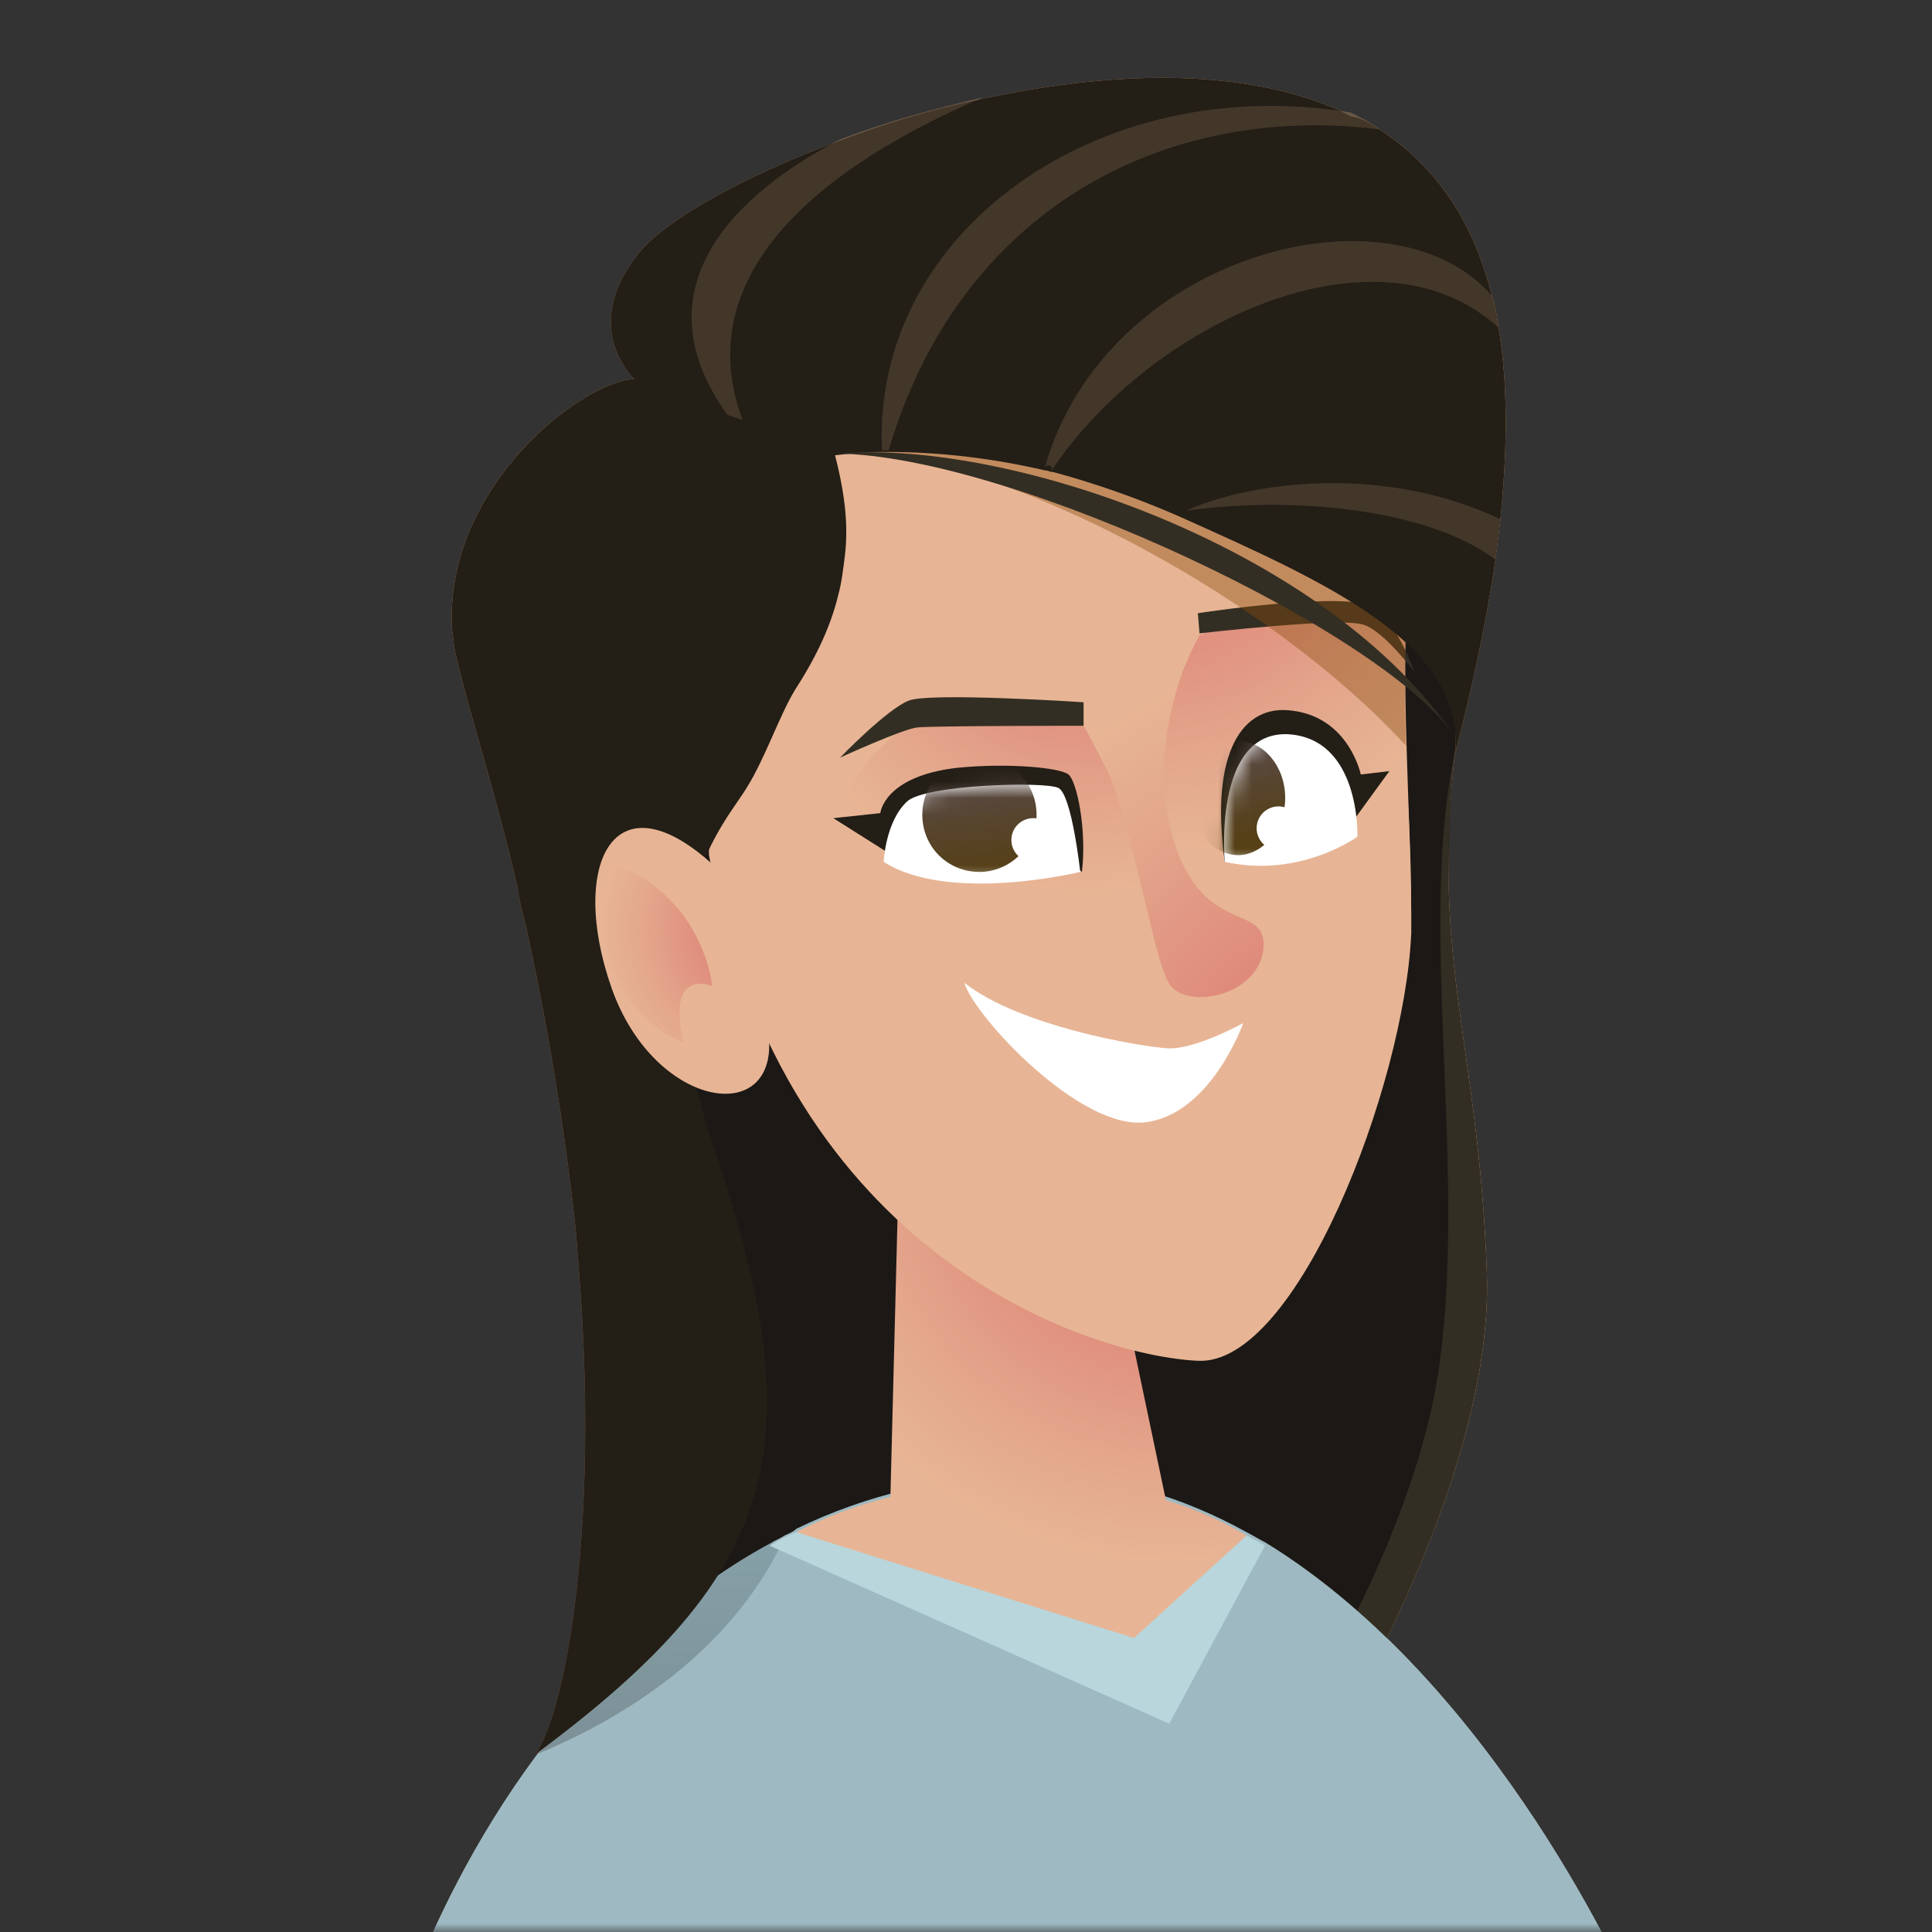 <svg width="115" height="115" viewBox="0 0 115 115" fill="none" xmlns="http://www.w3.org/2000/svg">
<rect x="0" y="0" width="115" height="115" fill="#333333" stroke="none"/>
<g clip-path="url(#clip0_1125_43159)">
<mask id="mask0_1125_43159" style="mask-type:luminance" maskUnits="userSpaceOnUse" x="0" y="0" width="115" height="115">
<path d="M115 0H0V115H115V0Z" fill="white"/>
</mask>
<g mask="url(#mask0_1125_43159)">
<path d="M39.5 101.5C45.9 108.2 78.7 102.7 78.7 102.7C78.7 102.7 89.2 86.5 87.5 73.4C85.8 60.3 86.1 48.4 86.6 44.7C87.1 41 83.8 33.3 83.8 33.3L46.3 34.5C46.3 34.5 34.4 49 34.4 69.9C34.4 90.8 39.5 101.5 39.5 101.5Z" fill="#704729"/>
<path d="M86.6 44.8C85.2 57.4 88 62.1 88.5 75.7C89 89.3 77.3 106.9 77.3 106.9L75.2 105.5C75.2 105.5 84.1 92.9 85.7 81.1C87.3 69.2 84.4 55 86.6 44.8Z" fill="url(#paint0_linear_1125_43159)"/>
<path d="M97.1 118.6H24.3C25.7 114.8 28.2 109.5 32 104.4L32.1 104.3C35.6 99.6 40.1 95 45.8 91.9C46.1 91.7 46.4 91.6 46.7 91.4C46.9 91.3 47.2 91.2 47.4 91C51.5 89 56.3 87.8 61.6 87.8C66.2 87.8 70.4 89.1 74.2 91.2C74.6 91.4 74.9 91.6 75.3 91.8C89.2 100.3 97.1 118.6 97.1 118.6Z" fill="url(#paint1_linear_1125_43159)"/>
<path d="M46.7 91.5C45.3 94.6 41.6 100.4 32 104.4L32.1 104.3C35.6 99.6 40.1 95 45.8 91.9C46.1 91.8 46.4 91.7 46.7 91.5Z" fill="url(#paint2_linear_1125_43159)"/>
<path d="M75.3 92L69.6 102.6L45.8 92C46.3 91.7 46.9 91.4 47.4 91.2C51.5 89.2 56.3 88 61.6 88C66.2 88 70.4 89.3 74.2 91.4C74.6 91.6 75 91.8 75.3 92Z" fill="#F1F1F2"/>
<path d="M69.4 89.3L65.2 69.3L53.7 61.7L53 89.1C51 89.6 49.1 90.3 47.4 91.2L67.5 97.5L74.2 91.4C72.7 90.5 71.1 89.8 69.4 89.3Z" fill="url(#paint3_radial_1125_43159)"/>
<path d="M84 54.3C84 54.7 84 55.1 84 55.6C83.6 64.6 77.2 81.3 71.3 81C65.1 80.7 46.7 75 42.2 50.9C42 40.2 47.9 21.3 60.1 19.4C70.4 17.8 80.6 23.8 83.2 30C83.7 31.1 83.9 32.3 83.8 33.4C83.7 34.5 83.7 35.6 83.6 36.6C83.5 39.3 83.5 41.8 83.6 44.4C83.8 47.4 84 50.5 84 54.3Z" fill="#F7D0B8"/>
<path d="M64.5 43.2C64.5 43.2 67.9 49.2 69.2 53.5C70.5 57.8 50.7 56.5 49.4 53.6C48.1 50.7 50.3 45.9 53.7 43.4C57 40.9 64.5 43.2 64.5 43.2Z" fill="url(#paint4_radial_1125_43159)"/>
<path d="M84 54.3C84 54.7 84 55.1 84 55.6C80.6 56.3 72.2 57.2 71 54C69.4 50 67.5 45.1 71.4 37.8C71.4 37.8 79.5 35 83.7 36.6C83.5 42.2 83.9 47.1 84 54.3Z" fill="url(#paint5_radial_1125_43159)"/>
<path d="M53.4 51.1L49.6 48.7L52.4 48.4C52.4 48.4 52.6 46.2 57 45.7C60.1 45.4 63.1 45.7 63.6 46.1C64.1 46.5 64.7 49.4 64.4 51.9C61.5 49.5 53.4 51.1 53.4 51.1Z" fill="#704729"/>
<path d="M72.9 51.3C72 44.7 74 41.9 76.9 42.3C80.3 42.7 81 46.1 81 46.1L82.7 45.9L80.3 49.2L72.9 51.3Z" fill="#704729"/>
<path d="M50.3 33C50.2 33.8 50.1 34.7 49.9 35.4C49.4 37.5 48.4 39.4 47.3 41.1C46.4 42.6 45.5 45.2 44.5 46.8C43.3 48.9 37.8 54.2 42.4 68C48.5 86 46.6 93.5 31.9 104.4C33.8 101.5 35.6 90.6 34.5 76.2C34.4 74.8 34.3 73.3 34.1 71.7C33.5 66.6 32.6 61 31.3 55.1C31.1 54.3 30.9 53.6 30.8 52.8C30.2 50.2 29.5 47.6 28.7 44.8C28.3 43.4 27.2 39.6 27 38.3C27 38 26.9 37.6 26.9 37.3C26.5 28.5 35.5 22.1 38.1 22.6C41.2 23.3 49.6 26.7 49.6 26.7C50.3 29.3 50.5 31.2 50.3 33Z" fill="url(#paint6_linear_1125_43159)"/>
<path d="M43.1 52.1C36.6 45.6 33.8 51.4 36.4 58.8C39 66.2 46.7 67.2 45.7 61.2C44.6 55.2 43.1 52.1 43.1 52.1Z" fill="#F7D0B8"/>
<path d="M36.2 51.3C41.9 53.2 42.4 58.7 42.4 58.7C42.4 58.7 39.6 57.5 40.7 62.1C35.2 59.5 35.7 54.4 36.2 51.3Z" fill="url(#paint7_radial_1125_43159)"/>
<path d="M64.5 41.8V43.2C64.5 43.2 55.5 43.2 54.6 43.3C53.7 43.4 50 45.1 50 45.1C50 45.1 52.8 42.2 54.1 41.7C55.4 41.2 64.5 41.8 64.5 41.8Z" fill="url(#paint8_linear_1125_43159)"/>
<path d="M71.3 36.5L71.4 37.7C71.4 37.7 80 36.7 81.2 37.2C82.4 37.6 84.2 40 84.2 40C84.2 40 83.3 37.4 81.9 36.2C80.4 35.1 71.3 36.5 71.3 36.5Z" fill="url(#paint9_linear_1125_43159)"/>
<path d="M64.5 43.2C67.2 46.4 68.5 57.3 69.7 58.7C70.9 60.1 74.9 59.2 75.2 56.5C75.5 53.5 71.3 56.1 69.6 49.1C68.3 43.5 71.3 37.8 71.3 37.8L64.5 43.2Z" fill="url(#paint10_radial_1125_43159)"/>
<path d="M57.4 58.5C60.7 61.1 67.9 62.3 69.5 62.4C71.1 62.5 74 60.9 74 60.9C74 60.9 72.1 66.3 68.2 66.8C64.3 67.3 58 60.5 57.4 58.5Z" fill="white"/>
<path opacity="0.4" d="M83.7 36.6C83.6 39.3 83.6 41.8 83.7 44.4C75 34.9 58.1 26.4 49.8 27C54.8 24.4 78.1 25 83.2 30C83.7 31.1 83.9 32.3 83.8 33.4C83.7 34.5 83.7 35.5 83.7 36.6Z" fill="#C69F77"/>
<path d="M89.3 31C89.2 31.8 89.1 32.6 89 33.4C88.4 37.5 87.5 41.4 86.6 44.9C87.3 38.3 78.8 34.6 70.1 30.7C67.8 29.7 65.3 28.8 62.7 28.1C62.5 28.1 62.4 28 62.2 28C59.2 27.3 56 26.9 52.8 26.9C52.7 26.9 52.6 26.9 52.4 26.9C51.5 26.9 50.6 27 49.7 27.1L44.1 25.1L43.2 24.8L38.2 23C38.2 23 34.2 19.9 38 15.1C39.5 13.2 44 10.6 49.9 8.4C52.5 7.4 55.4 6.5 58.4 5.9C65.8 4.3 73.7 3.9 79.8 6.6C80 6.7 80.2 6.8 80.4 6.9C81 7 81.6 7.3 82.1 7.7C85.8 10.1 87.8 13.6 88.8 17.6C89 18.2 89.1 18.8 89.2 19.5C89.8 23.1 89.7 27 89.3 31Z" fill="url(#paint11_linear_1125_43159)"/>
<g opacity="0.4">
<path d="M27 37.5C27 37.8 27 38.2 27.1 38.5C31.3 42.3 45.9 37 49.9 35.4C50.1 34.6 50.2 33.8 50.3 33C47 34.2 31.4 39.8 27 37.5Z" fill="#C69F77"/>
<path d="M47.4 41.2C46.5 42.7 45.5 44.2 44.6 45.9C39.4 47.5 34.1 49.7 31.5 55.3C31.3 54.5 31.1 53.8 31 53C32.5 46.7 41.8 45.2 47.4 41.2Z" fill="#C69F77"/>
</g>
<path opacity="0.2" d="M58.5 5.8C55.5 6.5 52.6 7.3 50 8.3C42.5 12.2 38.4 17.9 43.3 24.7L44.2 25C41 16.4 48.7 10 58.5 5.8Z" fill="#C69F77"/>
<path opacity="0.2" d="M82.1 7.7C81.6 7.3 81 7 80.4 6.7C65.4 4.2 51.9 13.8 52.5 26.8C52.6 26.8 52.7 26.8 52.9 26.8C57.1 12.5 69.3 6.1 82.1 7.7Z" fill="#C69F77"/>
<path opacity="0.2" d="M89.2 19.5C89.1 18.9 89 18.2 88.8 17.6C82.8 10.7 65.8 15.2 62.1 27.9C62.3 27.9 62.4 28 62.6 28C68.4 19.3 81.9 13 89.2 19.5Z" fill="#C69F77"/>
<path opacity="0.2" d="M70.6 30.4C77 29.5 85 30.3 89 33.3C89.1 32.5 89.2 31.7 89.3 30.9C81.9 27.4 73.8 28.9 70.6 30.4Z" fill="#C69F77"/>
<path d="M52.6 51.3C56.5 53.8 64.3 51.9 64.3 51.9C64.3 51.9 63.8 47.3 63 46.9C62.2 46.5 55.1 46.7 54 47.7C52.7 48.9 52.6 51.3 52.6 51.3Z" fill="white"/>
<mask id="mask1_1125_43159" style="mask-type:luminance" maskUnits="userSpaceOnUse" x="52" y="46" width="13" height="7">
<path d="M52.6 51.3C56.5 53.8 64.3 51.9 64.3 51.9C64.3 51.9 63.8 47.3 63 46.9C62.2 46.5 55.1 46.7 54 47.7C52.7 48.9 52.6 51.3 52.6 51.3Z" fill="white"/>
</mask>
<g mask="url(#mask1_1125_43159)">
<path d="M61.7 48.5C61.7 50.3 60.2 51.9 58.3 51.9C56.4 51.9 54.9 50.4 54.9 48.5C54.9 46.6 56.4 45.1 58.3 45.1C60.2 45.1 61.7 46.6 61.7 48.5Z" fill="url(#paint12_linear_1125_43159)"/>
</g>
<path d="M72.9 51.3C77.4 52.3 80.8 49.8 80.8 49.8C80.8 49.8 81 43.9 76.6 43.7C72.2 43.6 72.9 51.3 72.9 51.3Z" fill="white"/>
<mask id="mask2_1125_43159" style="mask-type:luminance" maskUnits="userSpaceOnUse" x="72" y="43" width="9" height="9">
<path d="M72.9 51.3C77.4 52.3 80.8 49.8 80.8 49.8C80.8 49.8 81 43.9 76.6 43.7C72.2 43.6 72.9 51.3 72.9 51.3Z" fill="white"/>
</mask>
<g mask="url(#mask2_1125_43159)">
<path d="M76.5 47.5C76.5 49.3 75.2 50.9 73.7 50.9C72.2 50.9 70.9 49.4 70.9 47.5C70.9 45.6 72.2 44.1 73.7 44.1C75.2 44.1 76.5 45.6 76.5 47.5Z" fill="url(#paint13_linear_1125_43159)"/>
</g>
<path d="M61.5 51.3C62.218 51.3 62.8 50.718 62.8 50C62.8 49.282 62.218 48.7 61.5 48.7C60.782 48.7 60.2 49.282 60.2 50C60.2 50.718 60.782 51.3 61.5 51.3Z" fill="white"/>
<path d="M76.1 50.6C76.818 50.6 77.4 50.018 77.4 49.3C77.4 48.582 76.818 48 76.1 48C75.382 48 74.8 48.582 74.8 49.3C74.8 50.018 75.382 50.6 76.1 50.6Z" fill="white"/>
<path d="M49.8 27C60.3 27.1 82.8 37.8 86.7 44C79.2 32.7 60.1 26.1 49.8 27Z" fill="url(#paint14_linear_1125_43159)"/>
<path d="M39.5 101.5C45.9 108.2 78.7 102.7 78.7 102.7C78.7 102.7 89.2 86.5 87.5 73.4C85.8 60.3 86.1 48.4 86.6 44.7C87.1 41 83.8 33.3 83.8 33.3L46.3 34.5C46.3 34.5 34.4 49 34.4 69.9C34.4 90.8 39.5 101.5 39.5 101.5Z" fill="#1C1815"/>
<path d="M86.6 44.8C85.2 57.4 88 62.1 88.5 75.7C89 89.3 77.3 106.9 77.3 106.9L75.2 105.5C75.2 105.5 84.1 92.9 85.7 81.1C87.3 69.2 84.4 55 86.6 44.8Z" fill="#332E23"/>
<path d="M97.1 118.6H24.3C25.7 114.8 28.2 109.5 32 104.4L32.1 104.3C35.6 99.6 40.1 95 45.8 91.9C46.1 91.7 46.4 91.6 46.7 91.4C46.9 91.3 47.2 91.2 47.4 91C51.5 89 56.3 87.8 61.6 87.8C66.2 87.8 70.4 89.1 74.2 91.2C74.6 91.4 74.9 91.6 75.3 91.8C89.2 100.3 97.1 118.6 97.1 118.6Z" fill="#9EB9C1"/>
<path d="M46.7 91.5C45.3 94.6 41.6 100.4 32 104.4L32.1 104.3C35.6 99.6 40.1 95 45.8 91.9C46.1 91.8 46.4 91.7 46.7 91.5Z" fill="url(#paint15_linear_1125_43159)"/>
<path d="M75.3 92L69.6 102.6L45.8 92C46.3 91.7 46.9 91.4 47.4 91.2C51.5 89.2 56.3 88 61.6 88C66.2 88 70.4 89.3 74.2 91.4C74.6 91.6 75 91.8 75.3 92Z" fill="#B8D6DC"/>
<path d="M69.4 89.3L65.2 69.3L53.7 61.7L53 89.1C51 89.6 49.1 90.3 47.4 91.2L67.5 97.5L74.2 91.4C72.7 90.5 71.1 89.8 69.4 89.3Z" fill="url(#paint16_radial_1125_43159)"/>
<path d="M84 54.3C84 54.7 84 55.1 84 55.6C83.6 64.6 77.2 81.3 71.3 81C65.1 80.7 46.7 75 42.2 50.9C42 40.2 47.9 21.3 60.1 19.4C70.4 17.8 80.6 23.8 83.2 30C83.7 31.1 83.9 32.3 83.8 33.4C83.7 34.5 83.7 35.6 83.6 36.6C83.5 39.3 83.5 41.8 83.6 44.4C83.8 47.4 84 50.5 84 54.3Z" fill="#E7B595"/>
<path d="M64.5 43.2C64.5 43.2 67.9 49.2 69.2 53.5C70.5 57.8 50.7 56.5 49.4 53.6C48.1 50.7 50.3 45.9 53.7 43.4C57 40.9 64.5 43.2 64.5 43.2Z" fill="url(#paint17_radial_1125_43159)"/>
<path d="M84 54.3C84 54.7 84 55.1 84 55.6C80.6 56.3 72.2 57.2 71 54C69.4 50 67.5 45.1 71.4 37.8C71.4 37.8 79.5 35 83.7 36.6C83.5 42.2 83.9 47.1 84 54.3Z" fill="url(#paint18_radial_1125_43159)"/>
<path d="M53.4 51.1L49.6 48.7L52.4 48.4C52.4 48.4 52.6 46.2 57 45.7C60.1 45.4 63.1 45.7 63.6 46.1C64.1 46.5 64.7 49.4 64.4 51.9C61.5 49.5 53.4 51.1 53.4 51.1Z" fill="#231E16"/>
<path d="M72.9 51.3C72 44.7 74 41.9 76.9 42.3C80.3 42.7 81 46.1 81 46.1L82.7 45.9L80.3 49.2L72.9 51.3Z" fill="#231E16"/>
<path d="M50.3 33C50.2 33.8 50.1 34.7 49.9 35.4C49.4 37.5 48.4 39.4 47.3 41.1C46.4 42.6 45.5 45.2 44.5 46.8C43.3 48.9 37.8 54.2 42.4 68C48.5 86 46.6 93.5 31.9 104.4C33.8 101.5 35.6 90.6 34.5 76.2C34.4 74.8 34.3 73.3 34.1 71.7C33.5 66.6 32.6 61 31.3 55.1C31.1 54.3 30.9 53.6 30.8 52.8C30.2 50.2 29.5 47.6 28.7 44.8C28.3 43.4 27.2 39.6 27 38.3C27 38 26.9 37.6 26.9 37.3C26.5 28.5 35.5 22.1 38.1 22.6C41.2 23.3 49.6 26.7 49.6 26.7C50.3 29.3 50.5 31.2 50.3 33Z" fill="#231E16"/>
<path d="M43.1 52.1C36.6 45.6 33.8 51.4 36.4 58.8C39 66.2 46.7 67.2 45.7 61.2C44.6 55.2 43.1 52.1 43.1 52.1Z" fill="#E7B595"/>
<path d="M36.2 51.3C41.9 53.2 42.4 58.7 42.4 58.7C42.4 58.7 39.6 57.5 40.7 62.1C35.2 59.5 35.7 54.4 36.2 51.3Z" fill="url(#paint19_radial_1125_43159)"/>
<path d="M64.5 41.8V43.2C64.5 43.2 55.5 43.2 54.6 43.3C53.7 43.4 50 45.1 50 45.1C50 45.1 52.8 42.2 54.1 41.7C55.4 41.2 64.5 41.8 64.5 41.8Z" fill="#332E23"/>
<path d="M71.3 36.5L71.4 37.7C71.4 37.7 80 36.7 81.2 37.2C82.4 37.6 84.2 40 84.2 40C84.2 40 83.3 37.4 81.9 36.2C80.4 35.1 71.3 36.5 71.3 36.5Z" fill="#332E23"/>
<path d="M64.5 43.2C67.2 46.4 68.5 57.3 69.7 58.7C70.9 60.1 74.9 59.2 75.2 56.5C75.5 53.5 71.3 56.1 69.6 49.1C68.3 43.5 71.3 37.8 71.3 37.8L64.5 43.2Z" fill="url(#paint20_radial_1125_43159)"/>
<path d="M57.4 58.5C60.7 61.1 67.9 62.3 69.5 62.4C71.1 62.5 74 60.9 74 60.9C74 60.9 72.1 66.3 68.2 66.8C64.3 67.3 58 60.5 57.4 58.5Z" fill="white"/>
<path opacity="0.4" d="M83.7 36.6C83.6 39.3 83.6 41.8 83.7 44.4C75 34.9 58.1 26.4 49.8 27C54.8 24.4 78.1 25 83.2 30C83.7 31.1 83.9 32.3 83.8 33.4C83.7 34.5 83.7 35.5 83.7 36.6Z" fill="#8B4C0E"/>
<path d="M89.3 31C89.2 31.8 89.1 32.6 89 33.4C88.4 37.5 87.5 41.4 86.6 44.9C87.3 38.3 78.8 34.6 70.1 30.7C67.8 29.7 65.3 28.8 62.7 28.1C62.5 28.1 62.4 28 62.2 28C59.2 27.3 56 26.9 52.8 26.9C52.7 26.9 52.6 26.9 52.4 26.9C51.5 26.9 50.6 27 49.7 27.1L44.1 25.1L43.2 24.8L38.2 23C38.2 23 34.2 19.9 38 15.1C39.5 13.2 44 10.6 49.9 8.4C52.5 7.4 55.4 6.5 58.4 5.9C65.8 4.3 73.7 3.9 79.8 6.6C80 6.7 80.2 6.8 80.4 6.9C81 7 81.6 7.3 82.1 7.7C85.8 10.1 87.8 13.6 88.8 17.6C89 18.2 89.1 18.8 89.2 19.5C89.8 23.1 89.7 27 89.3 31Z" fill="#231E16"/>
<path opacity="0.2" d="M58.5 5.8C55.5 6.5 52.6 7.3 50 8.3C42.5 12.2 38.4 17.9 43.3 24.7L44.2 25C41 16.4 48.7 10 58.5 5.8Z" fill="#C69F77"/>
<path opacity="0.2" d="M82.1 7.7C81.6 7.3 81 7 80.4 6.7C65.4 4.2 51.9 13.8 52.5 26.8C52.6 26.8 52.7 26.8 52.9 26.8C57.1 12.5 69.3 6.1 82.1 7.7Z" fill="#C69F77"/>
<path opacity="0.2" d="M89.2 19.5C89.1 18.9 89 18.2 88.8 17.6C82.8 10.7 65.8 15.1 62.2 27.8C62.4 27.6 62.7 27.7 62.6 28C68.4 19.3 81.9 12.9 89.2 19.5Z" fill="#C69F77"/>
<path opacity="0.2" d="M70.6 30.4C77 29.5 85 30.3 89 33.3C89.1 32.5 89.2 31.7 89.3 30.9C81.9 27.4 73.8 28.9 70.6 30.4Z" fill="#C69F77"/>
<path d="M52.6 51.3C56.5 53.8 64.3 51.9 64.3 51.9C64.3 51.9 63.8 47.3 63 46.9C62.2 46.5 55.1 46.7 54 47.7C52.7 48.9 52.6 51.3 52.6 51.3Z" fill="white"/>
<mask id="mask3_1125_43159" style="mask-type:luminance" maskUnits="userSpaceOnUse" x="52" y="46" width="13" height="7">
<path d="M52.6 51.3C56.5 53.8 64.3 51.9 64.3 51.9C64.3 51.9 63.8 47.3 63 46.9C62.2 46.5 55.1 46.7 54 47.7C52.7 48.9 52.6 51.3 52.6 51.3Z" fill="white"/>
</mask>
<g mask="url(#mask3_1125_43159)">
<path d="M61.7 48.5C61.7 50.3 60.2 51.9 58.3 51.9C56.4 51.9 54.9 50.4 54.9 48.5C54.9 46.6 56.4 45.1 58.3 45.1C60.2 45.1 61.7 46.6 61.7 48.5Z" fill="url(#paint21_linear_1125_43159)"/>
</g>
<path d="M72.9 51.3C77.4 52.3 80.8 49.8 80.8 49.8C80.8 49.8 81 43.9 76.6 43.7C72.2 43.6 72.9 51.3 72.9 51.3Z" fill="white"/>
<mask id="mask4_1125_43159" style="mask-type:luminance" maskUnits="userSpaceOnUse" x="72" y="43" width="9" height="9">
<path d="M72.9 51.3C77.4 52.3 80.8 49.8 80.8 49.8C80.8 49.8 81 43.9 76.6 43.7C72.2 43.6 72.9 51.3 72.9 51.3Z" fill="white"/>
</mask>
<g mask="url(#mask4_1125_43159)">
<path d="M76.5 47.5C76.5 49.3 75.2 50.9 73.7 50.9C72.2 50.9 70.9 49.4 70.9 47.5C70.9 45.6 72.2 44.1 73.7 44.1C75.2 44.1 76.5 45.6 76.5 47.5Z" fill="url(#paint22_linear_1125_43159)"/>
</g>
<path d="M61.5 51.3C62.218 51.3 62.8 50.718 62.8 50C62.8 49.282 62.218 48.7 61.5 48.7C60.782 48.7 60.2 49.282 60.2 50C60.2 50.718 60.782 51.3 61.5 51.3Z" fill="white"/>
<path d="M76.1 50.6C76.818 50.6 77.4 50.018 77.4 49.3C77.4 48.582 76.818 48 76.1 48C75.382 48 74.8 48.582 74.8 49.3C74.8 50.018 75.382 50.6 76.1 50.6Z" fill="white"/>
<path d="M49.8 27C60.3 27.1 82.8 37.8 86.7 44C79.2 32.7 60.1 26.1 49.8 27Z" fill="#332E23"/>
</g>
</g>
<defs>
<linearGradient id="paint0_linear_1125_43159" x1="75.26" y1="75.815" x2="88.52" y2="75.815" gradientUnits="userSpaceOnUse">
<stop stop-color="#9B5944"/>
<stop offset="1" stop-color="#F5AF6D"/>
</linearGradient>
<linearGradient id="paint1_linear_1125_43159" x1="60.899" y1="70.5" x2="60.649" y2="135.81" gradientUnits="userSpaceOnUse">
<stop stop-color="#DEF1F7"/>
<stop offset="0.64" stop-color="#C1CCCF"/>
<stop offset="1" stop-color="#B0B6B8"/>
</linearGradient>
<linearGradient id="paint2_linear_1125_43159" x1="39.514" y1="87.47" x2="39.164" y2="111.32" gradientUnits="userSpaceOnUse">
<stop stop-color="#DEF1F7"/>
<stop offset="0.64" stop-color="#C1CCCF"/>
<stop offset="1" stop-color="#B0B6B8"/>
</linearGradient>
<radialGradient id="paint3_radial_1125_43159" cx="0" cy="0" r="1" gradientUnits="userSpaceOnUse" gradientTransform="translate(69.66 69.2) scale(24.12 24.12)">
<stop offset="0.05" stop-color="#DB6D6A"/>
<stop offset="0.07" stop-color="#DB706C"/>
<stop offset="0.5" stop-color="#EAA395"/>
<stop offset="0.82" stop-color="#F3C3AE"/>
<stop offset="1" stop-color="#F7D0B8"/>
</radialGradient>
<radialGradient id="paint4_radial_1125_43159" cx="0" cy="0" r="1" gradientUnits="userSpaceOnUse" gradientTransform="translate(64.67 32.44) scale(20.95 20.95)">
<stop offset="0.05" stop-color="#DB6D6A"/>
<stop offset="0.07" stop-color="#DB706C"/>
<stop offset="0.5" stop-color="#EAA395"/>
<stop offset="0.82" stop-color="#F3C3AE"/>
<stop offset="1" stop-color="#F7D0B8"/>
</radialGradient>
<radialGradient id="paint5_radial_1125_43159" cx="0" cy="0" r="1" gradientUnits="userSpaceOnUse" gradientTransform="translate(68.24 27.51) scale(23.59 23.59)">
<stop offset="0.05" stop-color="#DB6D6A"/>
<stop offset="0.07" stop-color="#DB706C"/>
<stop offset="0.5" stop-color="#EAA395"/>
<stop offset="0.82" stop-color="#F3C3AE"/>
<stop offset="1" stop-color="#F7D0B8"/>
</radialGradient>
<linearGradient id="paint6_linear_1125_43159" x1="39.219" y1="-1.68" x2="37.049" y2="146.58" gradientUnits="userSpaceOnUse">
<stop stop-color="#F5AF6D"/>
<stop offset="0.72" stop-color="#9B5944"/>
</linearGradient>
<radialGradient id="paint7_radial_1125_43159" cx="0" cy="0" r="1" gradientUnits="userSpaceOnUse" gradientTransform="translate(46.17 55.39) scale(10.57 10.57)">
<stop offset="0.05" stop-color="#DB6D6A"/>
<stop offset="0.07" stop-color="#DB706C"/>
<stop offset="0.5" stop-color="#EAA395"/>
<stop offset="0.82" stop-color="#F3C3AE"/>
<stop offset="1" stop-color="#F7D0B8"/>
</radialGradient>
<linearGradient id="paint8_linear_1125_43159" x1="56.974" y1="36.35" x2="57.314" y2="44.47" gradientUnits="userSpaceOnUse">
<stop stop-color="#F5AF6D"/>
<stop offset="1" stop-color="#9B5944"/>
</linearGradient>
<linearGradient id="paint9_linear_1125_43159" x1="77.263" y1="33.52" x2="78.293" y2="43.85" gradientUnits="userSpaceOnUse">
<stop stop-color="#9B5944"/>
<stop offset="1" stop-color="#F5AF6D"/>
</linearGradient>
<radialGradient id="paint10_radial_1125_43159" cx="0" cy="0" r="1" gradientUnits="userSpaceOnUse" gradientTransform="translate(80.89 66.1) scale(27.67 27.67)">
<stop offset="0.05" stop-color="#DB6D6A"/>
<stop offset="0.07" stop-color="#DB706C"/>
<stop offset="0.5" stop-color="#EAA395"/>
<stop offset="0.82" stop-color="#F3C3AE"/>
<stop offset="1" stop-color="#F7D0B8"/>
</radialGradient>
<linearGradient id="paint11_linear_1125_43159" x1="22.16" y1="49.961" x2="103.211" y2="8.401" gradientUnits="userSpaceOnUse">
<stop stop-color="#9B5944"/>
<stop offset="1" stop-color="#F5AF6D"/>
</linearGradient>
<linearGradient id="paint12_linear_1125_43159" x1="58.057" y1="46.67" x2="58.967" y2="53.511" gradientUnits="userSpaceOnUse">
<stop stop-color="#584A45"/>
<stop offset="0.18" stop-color="#6C5951"/>
<stop offset="0.52" stop-color="#8D7266"/>
<stop offset="0.81" stop-color="#A18173"/>
<stop offset="1" stop-color="#A98778"/>
</linearGradient>
<linearGradient id="paint13_linear_1125_43159" x1="73.246" y1="44.67" x2="74.147" y2="51.511" gradientUnits="userSpaceOnUse">
<stop stop-color="#584A45"/>
<stop offset="0.18" stop-color="#6C5951"/>
<stop offset="0.52" stop-color="#8D7266"/>
<stop offset="0.81" stop-color="#A18173"/>
<stop offset="1" stop-color="#A98778"/>
</linearGradient>
<linearGradient id="paint14_linear_1125_43159" x1="68.44" y1="22.16" x2="68" y2="52.3" gradientUnits="userSpaceOnUse">
<stop stop-color="#F5AF6D"/>
<stop offset="0.72" stop-color="#9B5944"/>
</linearGradient>
<linearGradient id="paint15_linear_1125_43159" x1="39.514" y1="87.47" x2="39.164" y2="111.32" gradientUnits="userSpaceOnUse">
<stop stop-color="#89A5AE"/>
<stop offset="0.64" stop-color="#7D9298"/>
<stop offset="1" stop-color="#76868C"/>
</linearGradient>
<radialGradient id="paint16_radial_1125_43159" cx="0" cy="0" r="1" gradientUnits="userSpaceOnUse" gradientTransform="translate(69.66 69.2) scale(24.12 24.12)">
<stop offset="0.05" stop-color="#DB6D6A"/>
<stop offset="0.36" stop-color="#DF897A"/>
<stop offset="0.77" stop-color="#E4A88D"/>
<stop offset="1" stop-color="#E7B595"/>
</radialGradient>
<radialGradient id="paint17_radial_1125_43159" cx="0" cy="0" r="1" gradientUnits="userSpaceOnUse" gradientTransform="translate(64.67 32.44) scale(20.95 20.95)">
<stop offset="0.05" stop-color="#DB6D6A"/>
<stop offset="0.36" stop-color="#DF897A"/>
<stop offset="0.77" stop-color="#E4A88D"/>
<stop offset="1" stop-color="#E7B595"/>
</radialGradient>
<radialGradient id="paint18_radial_1125_43159" cx="0" cy="0" r="1" gradientUnits="userSpaceOnUse" gradientTransform="translate(68.24 27.51) scale(23.59 23.59)">
<stop offset="0.05" stop-color="#DB6D6A"/>
<stop offset="0.36" stop-color="#DF897A"/>
<stop offset="0.77" stop-color="#E4A88D"/>
<stop offset="1" stop-color="#E7B595"/>
</radialGradient>
<radialGradient id="paint19_radial_1125_43159" cx="0" cy="0" r="1" gradientUnits="userSpaceOnUse" gradientTransform="translate(46.17 55.39) scale(10.57 10.57)">
<stop offset="0.05" stop-color="#DB6D6A"/>
<stop offset="0.36" stop-color="#DF897A"/>
<stop offset="0.77" stop-color="#E4A88D"/>
<stop offset="1" stop-color="#E7B595"/>
</radialGradient>
<radialGradient id="paint20_radial_1125_43159" cx="0" cy="0" r="1" gradientUnits="userSpaceOnUse" gradientTransform="translate(80.89 66.1) scale(27.67 27.67)">
<stop offset="0.05" stop-color="#DB6D6A"/>
<stop offset="0.36" stop-color="#DF897A"/>
<stop offset="0.77" stop-color="#E4A88D"/>
<stop offset="1" stop-color="#E7B595"/>
</radialGradient>
<linearGradient id="paint21_linear_1125_43159" x1="58.057" y1="46.67" x2="58.967" y2="53.511" gradientUnits="userSpaceOnUse">
<stop stop-color="#584A45"/>
<stop offset="0.35" stop-color="#57442C"/>
<stop offset="0.74" stop-color="#564018"/>
<stop offset="1" stop-color="#563F11"/>
</linearGradient>
<linearGradient id="paint22_linear_1125_43159" x1="73.246" y1="44.67" x2="74.147" y2="51.511" gradientUnits="userSpaceOnUse">
<stop stop-color="#584A45"/>
<stop offset="0.35" stop-color="#57442C"/>
<stop offset="0.74" stop-color="#564018"/>
<stop offset="1" stop-color="#563F11"/>
</linearGradient>
<clipPath id="clip0_1125_43159">
<rect width="115" height="115" fill="white"/>
</clipPath>
</defs>
</svg>
